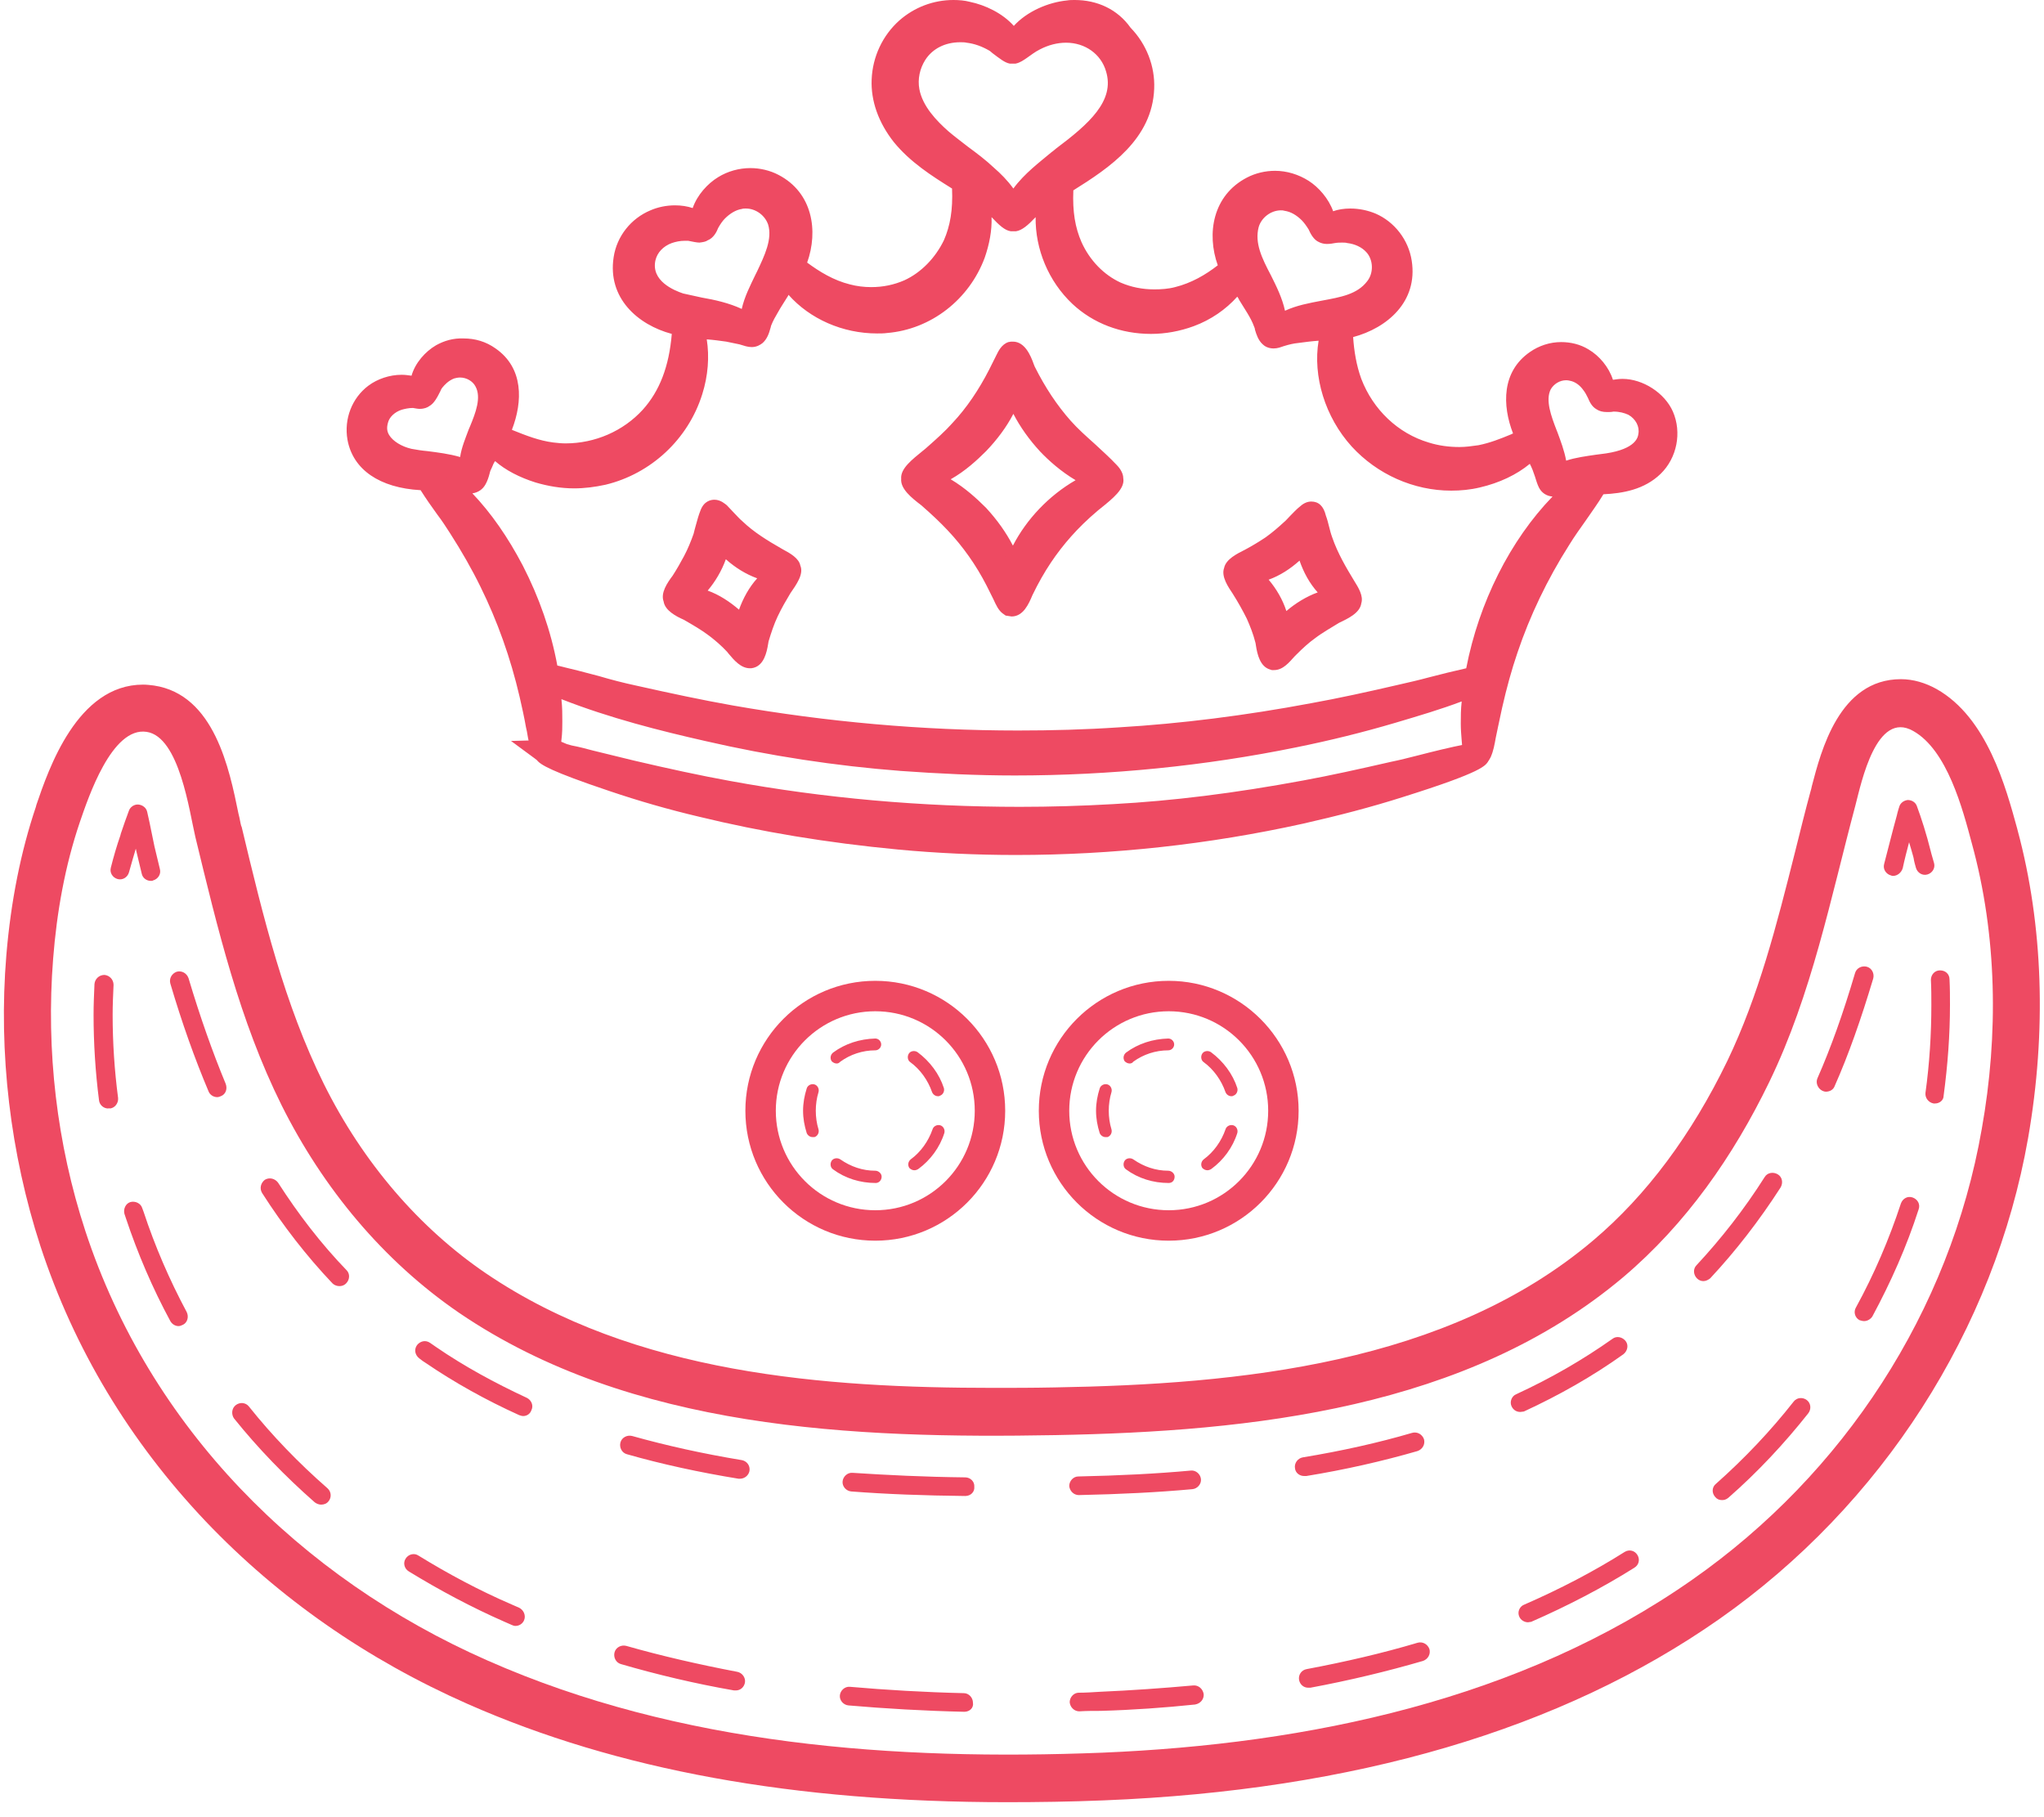<?xml version="1.0" encoding="utf-8"?>
<!-- Generator: Adobe Illustrator 27.0.0, SVG Export Plug-In . SVG Version: 6.00 Build 0)  -->
<svg version="1.1" id="Layer_1" xmlns="http://www.w3.org/2000/svg" xmlns:xlink="http://www.w3.org/1999/xlink" x="0px" y="0px"
	 viewBox="0 0 45 40" style="enable-background:new 0 0 45 40;" xml:space="preserve">
<style type="text/css">
	.st0{fill:#EE4A62;}
</style>
<g>
	<g>
		<g>
			<path class="st0" d="M44.42,18.28l-0.01-0.04c-0.25-0.91-0.66-2.44-1.77-3.07c-0.25-0.14-0.52-0.22-0.79-0.22
				c-1.36,0-1.76,1.59-1.96,2.35c-0.01,0.05-0.02,0.09-0.03,0.12c-0.12,0.44-0.23,0.89-0.34,1.33c-0.41,1.63-0.8,3.16-1.49,4.6
				c-0.79,1.63-1.78,2.96-2.95,3.95c-3.22,2.73-7.8,3.17-11.86,3.24c-0.49,0.01-0.93,0.01-1.35,0.01c-3.69,0-7.9-0.3-11.17-2.52
				c-1.47-1-2.71-2.44-3.57-4.17C6.26,22.1,5.8,20.21,5.32,18.2l-0.01-0.02c-0.02-0.07-0.03-0.16-0.06-0.27
				c-0.2-0.98-0.53-2.62-1.86-2.82c-0.08-0.01-0.16-0.02-0.24-0.02c-1.45,0-2.08,1.86-2.35,2.65l-0.01,0.04
				c-0.33,0.98-0.55,2.07-0.65,3.26c-0.18,2.16,0.09,4.38,0.75,6.41c0.74,2.26,1.97,4.3,3.64,6.06c1.61,1.69,3.55,3.04,5.77,4.02
				c3.29,1.45,7.17,2.16,11.87,2.16c0.68,0,1.4-0.01,2.13-0.04c5.53-0.22,10.08-1.56,13.55-3.99c3.58-2.51,6.06-6.37,6.8-10.59
				C45.06,22.7,44.98,20.36,44.42,18.28z M43.63,24.85c-0.7,4.02-3.04,7.59-6.37,9.92c-3.78,2.65-8.45,3.62-12.99,3.81
				c-4.57,0.18-9.31-0.16-13.54-2.03C6.6,34.73,3.3,31.42,1.88,27.1c-0.63-1.92-0.87-3.98-0.71-6c0.08-1.02,0.26-2.04,0.59-3.01
				c0.18-0.52,0.7-2.1,1.47-1.98c0.72,0.11,0.94,1.76,1.07,2.31c0.49,2.02,0.97,4.04,1.9,5.91c0.91,1.82,2.23,3.42,3.91,4.57
				c3.78,2.57,8.7,2.77,13.12,2.69c4.33-0.08,9.07-0.58,12.51-3.48c1.38-1.17,2.42-2.66,3.21-4.29c0.94-1.94,1.35-4.04,1.9-6.1
				c0.13-0.5,0.46-2.09,1.27-1.63c0.75,0.42,1.09,1.72,1.29,2.47C43.97,20.59,44,22.78,43.63,24.85z"/>
		</g>
		<g>
			<g>
				<path class="st0" d="M3.32,19.39c-0.09,0-0.18-0.06-0.2-0.16L3,18.73c0-0.02-0.01-0.03-0.01-0.05c-0.05,0.17-0.1,0.34-0.15,0.52
					c-0.03,0.11-0.14,0.18-0.25,0.15c-0.11-0.03-0.18-0.14-0.15-0.25c0.06-0.24,0.13-0.48,0.21-0.71l0.01-0.04
					c0.06-0.18,0.12-0.35,0.18-0.51c0.03-0.08,0.12-0.14,0.21-0.13c0.09,0.01,0.17,0.07,0.19,0.16c0.04,0.17,0.07,0.32,0.09,0.42
					c0.03,0.14,0.05,0.25,0.07,0.34l0.12,0.5c0.03,0.11-0.04,0.22-0.15,0.25C3.36,19.39,3.34,19.39,3.32,19.39z"/>
			</g>
			<g>
				<path class="st0" d="M21.25,32.93C21.25,32.93,21.25,32.93,21.25,32.93c-0.91-0.01-1.73-0.04-2.51-0.1
					c-0.11-0.01-0.2-0.11-0.19-0.22c0.01-0.11,0.11-0.2,0.22-0.19c0.77,0.05,1.58,0.09,2.48,0.1c0.11,0,0.21,0.09,0.2,0.21
					C21.46,32.84,21.37,32.93,21.25,32.93z M23.75,32.91c-0.11,0-0.2-0.09-0.21-0.2c0-0.11,0.09-0.21,0.2-0.21
					c0.91-0.02,1.72-0.06,2.48-0.13c0.11-0.01,0.21,0.08,0.22,0.19c0.01,0.11-0.08,0.21-0.19,0.22
					C25.48,32.85,24.67,32.89,23.75,32.91C23.75,32.91,23.75,32.91,23.75,32.91z M16.29,32.55c-0.01,0-0.02,0-0.03,0
					c-0.86-0.14-1.69-0.32-2.46-0.54c-0.11-0.03-0.17-0.15-0.14-0.26c0.03-0.11,0.15-0.17,0.26-0.14c0.75,0.21,1.56,0.39,2.41,0.53
					c0.11,0.02,0.19,0.12,0.17,0.24C16.48,32.48,16.39,32.55,16.29,32.55z M28.71,32.49c-0.1,0-0.19-0.07-0.2-0.17
					c-0.02-0.11,0.06-0.22,0.17-0.24c0.85-0.14,1.66-0.32,2.41-0.54c0.11-0.03,0.22,0.03,0.26,0.14c0.03,0.11-0.03,0.22-0.14,0.26
					c-0.76,0.22-1.59,0.41-2.45,0.55C28.73,32.49,28.72,32.49,28.71,32.49z M11.52,31.17c-0.03,0-0.06-0.01-0.09-0.02
					C10.7,30.82,10,30.43,9.37,30c-0.05-0.03-0.09-0.06-0.14-0.1c-0.09-0.07-0.12-0.19-0.05-0.29c0.07-0.09,0.19-0.12,0.29-0.05
					c0.04,0.03,0.09,0.06,0.13,0.09c0.61,0.42,1.29,0.79,2,1.12c0.1,0.05,0.15,0.17,0.1,0.27C11.67,31.13,11.59,31.17,11.52,31.17z
					 M33.47,31.08c-0.08,0-0.15-0.04-0.19-0.12c-0.05-0.1,0-0.23,0.1-0.27c0.76-0.35,1.47-0.76,2.12-1.22
					c0.09-0.07,0.22-0.04,0.29,0.05c0.07,0.09,0.04,0.22-0.05,0.29c-0.67,0.48-1.41,0.9-2.19,1.26
					C33.53,31.07,33.5,31.08,33.47,31.08z M7.47,28.31c-0.05,0-0.11-0.02-0.15-0.06c-0.57-0.6-1.09-1.27-1.55-1.99
					c-0.06-0.1-0.03-0.22,0.06-0.29c0.1-0.06,0.22-0.03,0.29,0.06c0.45,0.7,0.95,1.35,1.51,1.93c0.08,0.08,0.07,0.21-0.01,0.29
					C7.57,28.3,7.52,28.31,7.47,28.31z M37.5,28.2c-0.05,0-0.1-0.02-0.14-0.06c-0.08-0.08-0.09-0.21-0.01-0.29
					c0.54-0.58,1.05-1.23,1.5-1.94c0.06-0.1,0.19-0.12,0.29-0.06c0.1,0.06,0.12,0.19,0.06,0.29c-0.47,0.73-0.99,1.4-1.55,2
					C37.61,28.17,37.56,28.2,37.5,28.2z M4.78,24.15c-0.08,0-0.16-0.05-0.19-0.13c-0.3-0.71-0.58-1.49-0.84-2.37
					c-0.03-0.11,0.03-0.22,0.14-0.26c0.11-0.03,0.22,0.03,0.26,0.14c0.26,0.87,0.53,1.63,0.82,2.33c0.04,0.11,0,0.23-0.11,0.27
					C4.84,24.14,4.81,24.15,4.78,24.15z M40.2,24.03c-0.03,0-0.06-0.01-0.08-0.02c-0.1-0.05-0.15-0.17-0.11-0.27
					c0.3-0.68,0.57-1.44,0.83-2.32c0.03-0.11,0.15-0.17,0.26-0.14c0.11,0.03,0.17,0.15,0.14,0.26c-0.27,0.9-0.54,1.67-0.85,2.37
					C40.36,23.99,40.28,24.03,40.2,24.03z"/>
			</g>
			<g>
				<path class="st0" d="M41.68,19.28c-0.02,0-0.03,0-0.05-0.01c-0.11-0.03-0.18-0.14-0.15-0.25c0.09-0.34,0.18-0.71,0.28-1.07
					c0.01-0.04,0.02-0.09,0.04-0.15l0.01-0.03c0.02-0.09,0.1-0.15,0.19-0.16c0.09,0,0.17,0.05,0.2,0.13
					c0.1,0.27,0.21,0.61,0.31,1.01l0.01,0.04c0.02,0.07,0.04,0.14,0.06,0.21c0.03,0.11-0.04,0.22-0.15,0.25
					c-0.11,0.03-0.22-0.04-0.25-0.15c-0.02-0.07-0.04-0.14-0.05-0.21l-0.01-0.04c-0.03-0.11-0.06-0.21-0.09-0.31
					c-0.05,0.19-0.1,0.38-0.14,0.57C41.86,19.21,41.77,19.28,41.68,19.28z"/>
			</g>
			<g>
				<path class="st0" d="M21.23,37.68C21.23,37.68,21.23,37.68,21.23,37.68c-0.88-0.02-1.74-0.07-2.55-0.14
					c-0.11-0.01-0.2-0.11-0.19-0.22c0.01-0.11,0.11-0.2,0.22-0.19c0.8,0.07,1.65,0.12,2.51,0.14c0.11,0,0.2,0.1,0.2,0.21
					C21.44,37.59,21.35,37.68,21.23,37.68z M23.76,37.67c-0.11,0-0.2-0.09-0.21-0.2c0-0.11,0.09-0.21,0.2-0.21
					c0.15,0,0.3-0.01,0.46-0.02c0.7-0.03,1.39-0.08,2.06-0.14c0.11-0.01,0.21,0.07,0.23,0.19c0.01,0.11-0.07,0.21-0.19,0.23
					c-0.67,0.07-1.37,0.12-2.08,0.14C24.08,37.66,23.92,37.66,23.76,37.67C23.77,37.67,23.77,37.67,23.76,37.67z M16.2,37.21
					c-0.01,0-0.02,0-0.04,0c-0.86-0.15-1.7-0.35-2.49-0.58c-0.11-0.03-0.17-0.15-0.14-0.26c0.03-0.11,0.15-0.17,0.26-0.14
					c0.77,0.22,1.6,0.41,2.44,0.57c0.11,0.02,0.19,0.13,0.17,0.24C16.38,37.14,16.3,37.21,16.2,37.21z M28.8,37.15
					c-0.1,0-0.18-0.07-0.2-0.17c-0.02-0.11,0.05-0.22,0.17-0.24c0.85-0.16,1.67-0.35,2.44-0.58c0.11-0.03,0.22,0.03,0.26,0.14
					c0.03,0.11-0.03,0.22-0.14,0.26c-0.79,0.23-1.62,0.43-2.48,0.59C28.82,37.15,28.81,37.15,28.8,37.15z M11.35,35.79
					c-0.03,0-0.06-0.01-0.08-0.02c-0.05-0.02-0.11-0.05-0.16-0.07c-0.73-0.32-1.44-0.7-2.11-1.11c-0.1-0.06-0.13-0.19-0.07-0.28
					c0.06-0.1,0.19-0.13,0.28-0.07c0.65,0.4,1.34,0.77,2.06,1.08c0.05,0.02,0.11,0.05,0.16,0.07c0.1,0.05,0.15,0.17,0.11,0.27
					C11.51,35.74,11.43,35.79,11.35,35.79z M33.64,35.71c-0.08,0-0.16-0.05-0.19-0.12c-0.05-0.1,0-0.23,0.11-0.27
					c0.78-0.34,1.53-0.73,2.21-1.16c0.1-0.06,0.22-0.03,0.28,0.07c0.06,0.1,0.03,0.22-0.07,0.28c-0.7,0.44-1.47,0.84-2.27,1.19
					C33.69,35.7,33.66,35.71,33.64,35.71z M7.07,33.12c-0.05,0-0.1-0.02-0.14-0.05c-0.65-0.57-1.25-1.19-1.78-1.85
					C5.09,31.13,5.1,31,5.19,30.93c0.09-0.07,0.22-0.06,0.29,0.03c0.51,0.64,1.1,1.25,1.73,1.8c0.09,0.08,0.09,0.21,0.02,0.29
					C7.19,33.1,7.13,33.12,7.07,33.12z M37.91,33.02c-0.06,0-0.11-0.02-0.15-0.07c-0.08-0.09-0.07-0.22,0.02-0.29
					c0.62-0.55,1.2-1.16,1.71-1.81c0.07-0.09,0.2-0.1,0.29-0.03c0.09,0.07,0.1,0.2,0.03,0.29c-0.53,0.67-1.12,1.3-1.76,1.86
					C38,33.01,37.96,33.02,37.91,33.02z M3.93,29.19c-0.07,0-0.14-0.04-0.18-0.11c-0.39-0.72-0.72-1.49-0.98-2.27l-0.03-0.09
					c-0.03-0.11,0.03-0.23,0.13-0.26c0.11-0.03,0.23,0.03,0.26,0.13l0.03,0.08c0.25,0.76,0.57,1.5,0.95,2.21
					c0.05,0.1,0.02,0.23-0.08,0.28C3.99,29.18,3.96,29.19,3.93,29.19z M41.04,29.08c-0.03,0-0.07-0.01-0.1-0.02
					c-0.1-0.05-0.14-0.18-0.08-0.28c0.4-0.73,0.73-1.5,0.99-2.29c0.04-0.11,0.15-0.17,0.26-0.13c0.11,0.04,0.17,0.15,0.13,0.26
					c-0.26,0.81-0.61,1.6-1.02,2.36C41.18,29.04,41.11,29.08,41.04,29.08z M2.38,24.4c-0.1,0-0.19-0.08-0.2-0.18
					c-0.08-0.62-0.12-1.26-0.12-1.88c0-0.23,0.01-0.45,0.02-0.68c0.01-0.11,0.1-0.2,0.22-0.2c0.11,0.01,0.2,0.1,0.2,0.22
					c-0.01,0.22-0.02,0.44-0.02,0.66c0,0.61,0.04,1.22,0.12,1.83c0.01,0.11-0.07,0.22-0.18,0.23C2.4,24.39,2.39,24.4,2.38,24.4z
					 M42.6,24.29c-0.01,0-0.02,0-0.03,0c-0.11-0.02-0.19-0.12-0.18-0.23c0.09-0.65,0.13-1.3,0.13-1.94c0-0.18,0-0.36-0.01-0.55
					c0-0.11,0.08-0.21,0.2-0.21c0.12,0,0.21,0.08,0.21,0.2c0.01,0.19,0.01,0.38,0.01,0.56c0,0.66-0.05,1.33-0.14,2
					C42.79,24.22,42.7,24.29,42.6,24.29z"/>
			</g>
		</g>
	</g>
	<g>
		<path class="st0" d="M19.27,21.59c-1.58,0-2.86,1.28-2.86,2.86c0,1.58,1.28,2.86,2.86,2.86s2.86-1.28,2.86-2.86
			C22.13,22.87,20.85,21.59,19.27,21.59z M19.27,26.64c-1.21,0-2.19-0.98-2.19-2.19c0-1.21,0.98-2.19,2.19-2.19
			c1.21,0,2.19,0.98,2.19,2.19C21.46,25.66,20.48,26.64,19.27,26.64z"/>
	</g>
	<g>
		<path class="st0" d="M19.28,26.04L19.28,26.04c-0.34,0-0.67-0.1-0.94-0.3c-0.06-0.04-0.07-0.13-0.03-0.19
			c0.04-0.06,0.13-0.07,0.19-0.03c0.23,0.16,0.49,0.25,0.77,0.25c0.07,0,0.14,0.06,0.14,0.13C19.41,25.98,19.35,26.04,19.28,26.04z
			 M20.13,25.76c-0.04,0-0.08-0.02-0.11-0.05c-0.04-0.06-0.03-0.14,0.03-0.19c0.22-0.16,0.39-0.4,0.48-0.66
			c0.02-0.07,0.1-0.11,0.17-0.09c0.07,0.02,0.11,0.1,0.09,0.17c-0.1,0.32-0.31,0.6-0.57,0.79C20.19,25.75,20.16,25.76,20.13,25.76z
			 M17.89,25.03c-0.06,0-0.11-0.04-0.13-0.09c-0.05-0.16-0.08-0.32-0.08-0.49c0-0.17,0.03-0.33,0.08-0.49
			c0.02-0.07,0.1-0.11,0.17-0.09c0.07,0.02,0.11,0.1,0.09,0.17c-0.04,0.13-0.06,0.27-0.06,0.41c0,0.14,0.02,0.28,0.06,0.41
			c0.02,0.07-0.02,0.15-0.09,0.17C17.92,25.03,17.91,25.03,17.89,25.03z M20.65,24.13c-0.06,0-0.11-0.04-0.13-0.09
			c-0.09-0.26-0.26-0.5-0.48-0.66c-0.06-0.04-0.07-0.13-0.03-0.19c0.04-0.06,0.13-0.07,0.19-0.03c0.27,0.2,0.48,0.48,0.58,0.79
			c0.02,0.07-0.02,0.15-0.09,0.17C20.68,24.13,20.67,24.13,20.65,24.13z M18.42,23.41c-0.04,0-0.08-0.02-0.11-0.05
			c-0.04-0.06-0.03-0.14,0.03-0.19c0.27-0.2,0.59-0.3,0.93-0.31c0,0,0,0,0,0c0.07,0,0.13,0.06,0.13,0.13c0,0.07-0.06,0.13-0.13,0.13
			c-0.28,0-0.55,0.09-0.77,0.25C18.47,23.4,18.45,23.41,18.42,23.41z"/>
	</g>
	<g>
		<path class="st0" d="M25.73,21.59c-1.58,0-2.86,1.28-2.86,2.86c0,1.58,1.28,2.86,2.86,2.86s2.86-1.28,2.86-2.86
			C28.59,22.87,27.3,21.59,25.73,21.59z M25.73,26.64c-1.21,0-2.19-0.98-2.19-2.19c0-1.21,0.98-2.19,2.19-2.19
			c1.21,0,2.19,0.98,2.19,2.19C27.92,25.66,26.94,26.64,25.73,26.64z"/>
	</g>
	<g>
		<path class="st0" d="M25.73,26.04L25.73,26.04c-0.34,0-0.67-0.1-0.94-0.3c-0.06-0.04-0.07-0.13-0.03-0.19
			c0.04-0.06,0.13-0.07,0.19-0.03c0.23,0.16,0.49,0.25,0.77,0.25c0.07,0,0.14,0.06,0.14,0.13C25.86,25.98,25.81,26.04,25.73,26.04z
			 M26.58,25.76c-0.04,0-0.08-0.02-0.11-0.05c-0.04-0.06-0.03-0.14,0.03-0.19c0.22-0.16,0.39-0.4,0.48-0.66
			c0.02-0.07,0.1-0.11,0.17-0.09c0.07,0.02,0.11,0.1,0.09,0.17c-0.1,0.32-0.31,0.6-0.57,0.79C26.64,25.75,26.61,25.76,26.58,25.76z
			 M24.34,25.03c-0.06,0-0.11-0.04-0.13-0.09c-0.05-0.16-0.08-0.32-0.08-0.49c0-0.17,0.03-0.33,0.08-0.49
			c0.02-0.07,0.1-0.11,0.17-0.09c0.07,0.02,0.11,0.1,0.09,0.17c-0.04,0.13-0.06,0.27-0.06,0.41c0,0.14,0.02,0.28,0.06,0.41
			c0.02,0.07-0.02,0.15-0.09,0.17C24.37,25.03,24.36,25.03,24.34,25.03z M27.11,24.13c-0.06,0-0.11-0.04-0.13-0.09
			c-0.09-0.26-0.26-0.5-0.48-0.66c-0.06-0.04-0.07-0.13-0.03-0.19c0.04-0.06,0.13-0.07,0.19-0.03c0.27,0.2,0.48,0.48,0.58,0.79
			c0.02,0.07-0.02,0.15-0.09,0.17C27.14,24.13,27.12,24.13,27.11,24.13z M24.87,23.41c-0.04,0-0.08-0.02-0.11-0.05
			c-0.04-0.06-0.03-0.14,0.03-0.19c0.27-0.2,0.59-0.3,0.93-0.31c0,0,0,0,0,0c0.07,0,0.13,0.06,0.13,0.13c0,0.07-0.06,0.13-0.13,0.13
			c-0.28,0-0.55,0.09-0.77,0.25C24.93,23.4,24.9,23.41,24.87,23.41z"/>
	</g>
</g>
<g>
	<g>
		<g>
			<path class="st0" d="M22.36,16.92c-0.83,0-1.67-0.03-2.5-0.1c-1.42-0.11-2.87-0.33-4.3-0.65c-1.03-0.23-2.22-0.53-3.33-0.99
				c0.02,0.23,0.04,0.45,0.04,0.68c0,0.12-0.01,0.24-0.02,0.36c-0.01,0.16-0.03,0.31-0.12,0.4l-0.03,0.03l-0.09,0
				c-0.16-0.09-0.21-0.23-0.27-0.59c-0.06-0.3-0.11-0.53-0.16-0.76c-0.21-0.87-0.5-1.69-0.87-2.45c-0.2-0.4-0.42-0.8-0.68-1.19
				c-0.09-0.14-0.19-0.27-0.28-0.41c-0.14-0.19-0.27-0.39-0.4-0.59c-0.89-0.03-1.44-0.39-1.56-1.01C7.7,9.25,7.86,8.83,8.19,8.59
				c0.18-0.13,0.43-0.21,0.66-0.21c0.11,0,0.21,0.02,0.3,0.05c0.05-0.3,0.27-0.58,0.51-0.72c0.16-0.09,0.34-0.14,0.53-0.14
				c0.23,0,0.44,0.07,0.63,0.2c0.51,0.36,0.61,1.01,0.27,1.76l0.14,0.06c0.3,0.12,0.59,0.24,0.92,0.28c0.1,0.01,0.19,0.02,0.29,0.02
				c0.69,0,1.35-0.28,1.8-0.78c0.41-0.45,0.63-1.04,0.68-1.85c-0.74-0.17-1.43-0.71-1.29-1.58c0.07-0.42,0.35-0.77,0.73-0.94
				c0.15-0.06,0.33-0.1,0.5-0.1c0.18,0,0.34,0.04,0.47,0.1c0.06-0.31,0.3-0.59,0.55-0.74c0.19-0.12,0.41-0.18,0.64-0.18
				c0.2,0,0.39,0.05,0.57,0.14c0.72,0.37,0.81,1.2,0.54,1.86c0.29,0.23,0.64,0.46,1.06,0.56c0.17,0.04,0.33,0.06,0.5,0.06
				c0.28,0,0.54-0.05,0.78-0.16c0.4-0.18,0.73-0.52,0.93-0.95c0.16-0.35,0.22-0.74,0.19-1.26l-0.05-0.03
				c-0.45-0.28-0.91-0.57-1.25-0.99c-0.32-0.4-0.48-0.86-0.46-1.29c0.02-0.47,0.23-0.91,0.57-1.21c0.3-0.27,0.69-0.41,1.1-0.41
				c0.12,0,0.23,0.01,0.35,0.04c0.36,0.08,0.77,0.29,0.99,0.61c0.25-0.37,0.75-0.59,1.18-0.63c0.05,0,0.11-0.01,0.16-0.01
				c0.45,0,0.87,0.18,1.19,0.52c0.32,0.33,0.5,0.79,0.48,1.25c-0.04,1.08-0.99,1.69-1.78,2.18c-0.03,0.52,0.03,0.91,0.18,1.26
				c0.19,0.44,0.52,0.78,0.92,0.96c0.24,0.11,0.51,0.17,0.79,0.17c0.16,0,0.33-0.02,0.49-0.06c0.42-0.1,0.76-0.32,1.06-0.56
				c-0.27-0.66-0.17-1.49,0.55-1.86c0.17-0.09,0.37-0.14,0.56-0.14c0.24,0,0.47,0.07,0.67,0.2c0.23,0.15,0.46,0.43,0.52,0.73
				c0.13-0.07,0.29-0.1,0.46-0.1c0.17,0,0.35,0.04,0.5,0.1c0.39,0.16,0.67,0.52,0.73,0.94c0.13,0.87-0.56,1.41-1.3,1.57
				C29.72,7.64,29.76,8,29.9,8.35c0.27,0.71,0.85,1.26,1.56,1.47c0.23,0.07,0.47,0.1,0.72,0.1c0.15,0,0.29-0.01,0.44-0.04
				c0.26-0.05,0.5-0.14,0.75-0.24l0.16-0.06c-0.34-0.75-0.24-1.4,0.28-1.76c0.18-0.13,0.4-0.2,0.62-0.2c0.19,0,0.37,0.05,0.53,0.15
				c0.24,0.14,0.46,0.42,0.51,0.72c0.09-0.04,0.19-0.06,0.3-0.06c0.41,0,0.84,0.28,1,0.65c0.18,0.41,0.08,0.91-0.25,1.23
				c-0.35,0.34-0.84,0.41-1.25,0.42c-0.13,0.22-0.28,0.42-0.43,0.63c-0.13,0.18-0.25,0.35-0.37,0.53c-0.49,0.77-0.88,1.58-1.15,2.39
				c-0.14,0.41-0.25,0.82-0.35,1.24l-0.14,0.62c-0.06,0.35-0.12,0.58-0.29,0.58l-0.11-0.04c-0.1-0.09-0.11-0.25-0.12-0.36
				c-0.02-0.16-0.02-0.28-0.02-0.4c0-0.23,0.02-0.46,0.04-0.68c-0.5,0.2-1.03,0.36-1.64,0.54c-0.71,0.2-1.44,0.38-2.17,0.53
				C26.53,16.71,24.45,16.92,22.36,16.92z M12.17,14.76c0.33,0.07,0.66,0.16,0.99,0.24c0.28,0.07,0.55,0.14,0.83,0.21
				c0.71,0.17,1.42,0.32,2.14,0.44c2.08,0.37,4.19,0.55,6.3,0.55c0,0,0,0,0,0c0.74,0,1.5-0.02,2.24-0.07
				c1.36-0.08,2.79-0.26,4.24-0.53c0.65-0.12,1.3-0.26,1.95-0.41c0.22-0.05,0.44-0.11,0.66-0.16c0.3-0.08,0.6-0.15,0.9-0.22
				c0.27-1.48,0.97-2.88,1.93-3.85c0.07-0.08,0.14-0.15,0.21-0.21c-0.03,0-0.05,0.01-0.07,0.01c-0.12,0.03-0.17,0.04-0.23,0.04
				c-0.14,0-0.21-0.09-0.24-0.14c-0.04-0.07-0.06-0.15-0.08-0.23c-0.02-0.05-0.03-0.11-0.05-0.16c-0.04-0.09-0.09-0.19-0.14-0.28
				c-0.27,0.28-0.68,0.49-1.16,0.6c-0.2,0.04-0.4,0.07-0.6,0.07c-0.8,0-1.57-0.34-2.1-0.92c-0.61-0.67-0.86-1.6-0.67-2.39
				l-0.13,0.01c-0.17,0.01-0.33,0.03-0.5,0.06c-0.1,0.02-0.2,0.04-0.3,0.07c-0.09,0.03-0.15,0.05-0.22,0.05H28L27.9,7.49
				c-0.07-0.06-0.11-0.17-0.14-0.27c-0.08-0.19-0.13-0.29-0.19-0.39s-0.27-0.44-0.32-0.51c-0.24,0.32-0.6,0.59-1.02,0.75
				c-0.29,0.11-0.59,0.17-0.9,0.17c-0.62,0-1.21-0.22-1.64-0.63c-0.58-0.54-0.86-1.36-0.75-2.12c-0.05,0.04-0.1,0.08-0.16,0.13
				c-0.26,0.27-0.37,0.36-0.47,0.36l0,0c-0.13,0-0.23-0.09-0.43-0.3c-0.08-0.07-0.15-0.13-0.21-0.19c0.05,0.37,0.01,0.77-0.12,1.14
				c-0.32,0.88-1.12,1.5-2.04,1.58c-0.07,0.01-0.14,0.01-0.21,0.01c-0.79,0-1.53-0.36-1.94-0.92c-0.04,0.07-0.09,0.14-0.13,0.21
				c-0.07,0.1-0.13,0.21-0.19,0.31c-0.06,0.1-0.11,0.2-0.16,0.3c-0.06,0.17-0.09,0.27-0.16,0.34l-0.04,0.03l-0.12,0.02
				c-0.07,0-0.14-0.02-0.19-0.04c-0.14-0.04-0.25-0.07-0.35-0.08c-0.16-0.03-0.32-0.04-0.47-0.05l-0.13-0.01
				c0.1,0.41,0.08,0.87-0.06,1.32c-0.3,0.94-1.08,1.67-2.04,1.9c-0.22,0.05-0.44,0.08-0.66,0.08c-0.28,0-0.55-0.04-0.81-0.12
				c-0.24-0.08-0.66-0.24-0.96-0.56c-0.06,0.11-0.11,0.21-0.15,0.3c-0.02,0.05-0.04,0.1-0.05,0.15c-0.02,0.08-0.05,0.15-0.08,0.22
				c-0.03,0.05-0.09,0.14-0.24,0.14c-0.06,0-0.12-0.01-0.17-0.03c-0.04-0.01-0.08-0.01-0.12-0.02c0.5,0.47,0.95,1.08,1.34,1.82
				C11.78,13.22,12.03,13.98,12.17,14.76z M34.49,8.25c-0.19,0-0.36,0.11-0.45,0.27c-0.16,0.29-0.01,0.67,0.11,0.97
				c0.11,0.29,0.21,0.56,0.23,0.82c0.25-0.12,0.53-0.15,0.78-0.18l0.23-0.03c0.49-0.08,0.76-0.25,0.81-0.53
				c0.04-0.22-0.07-0.44-0.28-0.56c-0.1-0.05-0.22-0.08-0.35-0.09c-0.08,0.01-0.13,0.01-0.17,0.01c-0.03,0-0.11,0-0.17-0.04
				c-0.07-0.03-0.11-0.12-0.13-0.18c-0.04-0.08-0.08-0.15-0.12-0.21c-0.09-0.12-0.2-0.2-0.32-0.24C34.59,8.26,34.54,8.25,34.49,8.25
				z M9.09,8.86c-0.11,0-0.21,0.02-0.3,0.05C8.61,8.97,8.47,9.11,8.42,9.28C8.38,9.42,8.4,9.54,8.46,9.65
				c0.1,0.16,0.31,0.3,0.58,0.36c0.11,0.02,0.23,0.04,0.35,0.05c0.27,0.03,0.58,0.07,0.84,0.2c0.01-0.26,0.11-0.52,0.2-0.75
				c0.15-0.38,0.29-0.76,0.14-1.05c-0.09-0.16-0.26-0.27-0.45-0.27c-0.06,0-0.11,0.01-0.17,0.03C9.83,8.26,9.72,8.34,9.63,8.46
				c-0.1,0.19-0.16,0.3-0.22,0.35L9.4,8.85L9.24,8.87C9.2,8.87,9.09,8.86,9.09,8.86z M28.2,4.5c-0.28,0-0.53,0.19-0.61,0.46
				c-0.11,0.39,0.08,0.76,0.27,1.15c0.15,0.29,0.3,0.59,0.33,0.91c0.28-0.17,0.61-0.23,0.93-0.29c0.43-0.08,0.83-0.15,1.08-0.48
				c0.18-0.23,0.16-0.59-0.04-0.81c-0.12-0.13-0.29-0.21-0.49-0.24c-0.04-0.01-0.08-0.01-0.13-0.01c-0.05,0-0.11,0-0.16,0.01
				c-0.07,0.01-0.13,0.03-0.18,0.03h-0.07l-0.03-0.03c-0.09-0.03-0.14-0.13-0.18-0.21c-0.06-0.11-0.12-0.19-0.18-0.25
				c-0.13-0.14-0.29-0.23-0.45-0.25L28.2,4.5z M15.08,5.17c-0.12,0-0.23,0.02-0.33,0.05c-0.23,0.08-0.39,0.26-0.44,0.47
				c-0.12,0.55,0.45,0.8,0.7,0.88c0.13,0.04,0.27,0.06,0.42,0.09c0.35,0.07,0.7,0.14,1,0.32c0.03-0.32,0.18-0.62,0.32-0.9
				c0.21-0.43,0.4-0.83,0.29-1.19c-0.08-0.26-0.33-0.44-0.61-0.44c-0.04,0-0.07,0-0.11,0.01C16.16,4.51,16,4.6,15.88,4.73
				c-0.06,0.06-0.11,0.13-0.17,0.22c-0.04,0.08-0.08,0.18-0.15,0.22l-0.01,0.02l-0.14,0.02c-0.06,0-0.14-0.02-0.2-0.03L15.08,5.17z
				 M21.15,0.81c-0.37,0-0.7,0.17-0.88,0.45c-0.14,0.22-0.2,0.49-0.15,0.73c0.08,0.41,0.39,0.74,0.69,1
				c0.14,0.12,0.28,0.23,0.43,0.34c0.19,0.15,0.39,0.29,0.56,0.46c0.18,0.16,0.38,0.36,0.51,0.6C22.53,4,22.92,3.7,23.25,3.45
				l0.1-0.08c0.58-0.44,1.38-1.05,1.15-1.84c-0.13-0.43-0.53-0.72-0.99-0.72c-0.22,0-0.45,0.06-0.65,0.17
				c-0.11,0.05-0.2,0.12-0.3,0.19c-0.07,0.06-0.14,0.11-0.21,0.11c-0.13,0-0.24-0.08-0.4-0.21c-0.26-0.17-0.45-0.23-0.64-0.26
				C21.26,0.81,21.2,0.81,21.15,0.81z"/>
			<path class="st0" d="M20.99,0.25c0.11,0,0.22,0.01,0.32,0.03c0.4,0.08,0.89,0.36,1.02,0.77c0.15-0.47,0.74-0.75,1.19-0.79
				c0.05,0,0.1-0.01,0.15-0.01c0.87,0,1.58,0.75,1.55,1.64C25.17,2.93,24.22,3.52,23.43,4c-0.03,0.48,0,0.94,0.19,1.38
				c0.2,0.44,0.54,0.82,0.99,1.02c0.27,0.12,0.55,0.18,0.84,0.18c0.17,0,0.35-0.02,0.52-0.06c0.46-0.11,0.83-0.35,1.19-0.64
				c-0.3-0.63-0.22-1.44,0.45-1.79c0.16-0.08,0.33-0.12,0.5-0.12c0.21,0,0.42,0.06,0.6,0.18c0.27,0.18,0.52,0.52,0.47,0.86
				c0.15-0.15,0.36-0.21,0.58-0.21c0.16,0,0.32,0.03,0.45,0.09c0.35,0.15,0.6,0.47,0.65,0.84c0.13,0.82-0.58,1.33-1.31,1.45
				c0.02,0.41,0.06,0.82,0.21,1.21c0.28,0.73,0.88,1.32,1.64,1.55c0.25,0.07,0.5,0.11,0.76,0.11c0.15,0,0.31-0.01,0.46-0.04
				c0.38-0.06,0.7-0.23,1.05-0.36c-0.28-0.56-0.41-1.31,0.18-1.72c0.16-0.11,0.36-0.17,0.55-0.17c0.16,0,0.32,0.04,0.47,0.13
				c0.27,0.16,0.51,0.51,0.45,0.83c0.13-0.11,0.27-0.15,0.43-0.15c0.36,0,0.75,0.26,0.88,0.57c0.16,0.37,0.07,0.81-0.22,1.09
				c-0.33,0.32-0.8,0.38-1.23,0.38c-0.25,0.42-0.57,0.8-0.83,1.22c-0.48,0.76-0.88,1.57-1.16,2.42c-0.14,0.41-0.25,0.83-0.35,1.25
				c-0.05,0.21-0.09,0.42-0.14,0.62c-0.02,0.07-0.07,0.48-0.17,0.48c0,0,0,0,0,0l-0.02-0.01c-0.07-0.07-0.07-0.24-0.08-0.33
				c-0.01-0.12-0.02-0.23-0.02-0.35c0-0.3,0.03-0.59,0.07-0.88c-0.59,0.25-1.21,0.44-1.82,0.62c-0.71,0.21-1.44,0.38-2.17,0.53
				c-2.03,0.41-4.09,0.61-6.15,0.61c-0.83,0-1.66-0.03-2.49-0.1c-1.44-0.11-2.87-0.33-4.28-0.65c-1.18-0.27-2.39-0.58-3.51-1.07
				c0.04,0.29,0.06,0.59,0.06,0.88c0,0.12-0.01,0.23-0.02,0.35c-0.01,0.09-0.01,0.26-0.08,0.33l-0.04,0
				c-0.09-0.06-0.14-0.48-0.16-0.55c-0.05-0.24-0.1-0.48-0.15-0.71c-0.2-0.86-0.49-1.69-0.88-2.48c-0.2-0.42-0.44-0.82-0.69-1.21
				c-0.23-0.35-0.5-0.69-0.71-1.05c-0.62-0.01-1.37-0.2-1.51-0.91C7.83,9.28,7.97,8.9,8.26,8.69C8.42,8.58,8.63,8.5,8.84,8.5
				C9,8.5,9.16,8.54,9.28,8.65C9.21,8.32,9.46,7.97,9.73,7.82c0.14-0.08,0.3-0.12,0.47-0.12c0.2,0,0.39,0.06,0.56,0.18
				c0.59,0.41,0.45,1.17,0.17,1.72c0.41,0.15,0.77,0.34,1.21,0.39c0.1,0.01,0.2,0.02,0.3,0.02c0.71,0,1.4-0.29,1.89-0.82
				c0.52-0.57,0.69-1.28,0.72-2.03c-0.72-0.12-1.43-0.64-1.3-1.45C13.8,5.32,14.05,5,14.4,4.85c0.13-0.05,0.29-0.09,0.45-0.09
				c0.22,0,0.44,0.06,0.59,0.21c-0.05-0.35,0.22-0.7,0.5-0.87c0.18-0.11,0.38-0.16,0.58-0.16c0.17,0,0.35,0.04,0.51,0.12
				c0.67,0.35,0.74,1.16,0.44,1.79c0.36,0.29,0.73,0.54,1.18,0.65c0.17,0.04,0.35,0.06,0.53,0.06c0.28,0,0.57-0.06,0.83-0.17
				C20.46,6.2,20.8,5.82,21,5.38c0.2-0.44,0.23-0.91,0.2-1.38c-0.48-0.3-0.97-0.59-1.33-1.03c-0.27-0.34-0.46-0.76-0.44-1.21
				c0.02-0.43,0.21-0.84,0.53-1.13C20.25,0.38,20.61,0.25,20.99,0.25 M22.32,4.71c0.13-0.51,0.66-0.89,1.05-1.19
				c0.62-0.47,1.52-1.12,1.25-2.02c-0.15-0.5-0.6-0.81-1.11-0.81c0,0-0.01,0-0.01,0c-0.24,0-0.48,0.07-0.7,0.18
				c-0.11,0.06-0.21,0.13-0.31,0.2c-0.02,0.02-0.1,0.09-0.14,0.09c-0.01,0-0.01,0-0.02,0c0,0-0.01,0-0.02,0
				c-0.08,0-0.32-0.21-0.38-0.25c-0.19-0.11-0.39-0.19-0.6-0.21c-0.06-0.01-0.12-0.01-0.18-0.01c-0.39,0-0.77,0.17-0.98,0.51
				C20.01,1.43,19.95,1.73,20,2.01c0.08,0.44,0.4,0.78,0.73,1.07c0.32,0.27,0.68,0.51,0.99,0.8C21.96,4.1,22.23,4.38,22.32,4.71
				 M19.31,7.09c-0.76,0-1.56-0.36-1.95-1.04c-0.13,0.24-0.29,0.46-0.43,0.7c-0.06,0.1-0.11,0.21-0.16,0.31
				c-0.04,0.08-0.06,0.23-0.13,0.29c-0.02,0.02-0.05,0.02-0.07,0.02c-0.07,0-0.15-0.04-0.2-0.05c-0.1-0.03-0.21-0.05-0.32-0.07
				c-0.26-0.04-0.53-0.05-0.8-0.09c0.16,0.46,0.13,0.97-0.01,1.42c-0.28,0.9-1.04,1.6-1.95,1.82c-0.21,0.05-0.42,0.07-0.63,0.07
				c-0.26,0-0.52-0.04-0.78-0.12c-0.38-0.12-0.78-0.33-1.03-0.66c-0.08,0.15-0.17,0.31-0.24,0.47c-0.05,0.11-0.07,0.25-0.13,0.36
				c-0.03,0.05-0.07,0.07-0.12,0.07c-0.07,0-0.16-0.03-0.22-0.04c-0.15-0.02-0.29-0.03-0.44-0.03c0.68,0.53,1.21,1.27,1.6,2.03
				c0.37,0.72,0.63,1.49,0.76,2.29c0.63,0.14,1.26,0.32,1.89,0.47c0.71,0.17,1.43,0.32,2.15,0.45c2.09,0.37,4.2,0.56,6.32,0.56
				c0.75,0,1.5-0.02,2.25-0.07c1.43-0.09,2.85-0.27,4.25-0.53c0.65-0.12,1.3-0.26,1.95-0.41c0.55-0.13,1.09-0.28,1.64-0.4
				c0.24-1.41,0.89-2.84,1.91-3.87c0.18-0.19,0.35-0.34,0.48-0.44c-0.15,0-0.3,0.01-0.45,0.03c-0.06,0.01-0.14,0.04-0.21,0.04
				c-0.05,0-0.1-0.02-0.12-0.07c-0.06-0.12-0.08-0.26-0.14-0.38c-0.07-0.15-0.15-0.3-0.23-0.45c-0.28,0.37-0.77,0.6-1.21,0.7
				c-0.19,0.04-0.38,0.06-0.57,0.06c-0.75,0-1.5-0.32-2.01-0.88c-0.58-0.64-0.88-1.61-0.59-2.45c-0.27,0.03-0.55,0.04-0.82,0.09
				c-0.11,0.02-0.21,0.04-0.32,0.07c-0.05,0.01-0.12,0.05-0.19,0.05c-0.03,0-0.05-0.01-0.07-0.02c-0.07-0.06-0.1-0.22-0.13-0.31
				c-0.05-0.11-0.11-0.22-0.17-0.32c-0.13-0.23-0.29-0.45-0.42-0.68c-0.23,0.4-0.64,0.7-1.07,0.87c-0.27,0.1-0.56,0.16-0.85,0.16
				c-0.57,0-1.13-0.2-1.56-0.6c-0.62-0.58-0.9-1.51-0.64-2.32c-0.15,0.1-0.3,0.21-0.43,0.33c-0.05,0.04-0.3,0.33-0.38,0.33
				c0,0-0.01,0-0.01,0c0,0-0.01,0-0.01,0c-0.08,0-0.33-0.29-0.38-0.33c-0.14-0.12-0.28-0.23-0.43-0.33c0.14,0.45,0.11,0.96-0.05,1.4
				c-0.3,0.83-1.05,1.42-1.93,1.5C19.44,7.09,19.38,7.09,19.31,7.09 M15.48,5.06C15.48,5.06,15.48,5.06,15.48,5.06
				c-0.01,0.01-0.04,0.02-0.07,0.02c-0.08,0-0.2-0.03-0.24-0.03c-0.03,0-0.06,0-0.09,0c-0.13,0-0.25,0.02-0.37,0.06
				c-0.25,0.09-0.46,0.29-0.52,0.56c-0.12,0.54,0.33,0.88,0.79,1.03c0.51,0.14,1.17,0.16,1.57,0.55c-0.05-0.41,0.16-0.81,0.34-1.16
				c0.18-0.37,0.4-0.81,0.26-1.22c-0.1-0.31-0.4-0.52-0.72-0.52c-0.04,0-0.09,0-0.13,0.01c-0.19,0.04-0.37,0.14-0.5,0.28
				c-0.07,0.07-0.13,0.16-0.18,0.24C15.59,4.91,15.53,5.06,15.48,5.06 M28.07,7.28c0.6-0.58,1.71-0.26,2.23-0.95
				c0.22-0.28,0.2-0.7-0.04-0.97c-0.15-0.16-0.36-0.25-0.57-0.28c-0.05-0.01-0.1-0.01-0.14-0.01c-0.06,0-0.11,0-0.17,0.01
				c-0.03,0-0.11,0.02-0.16,0.02c-0.03,0-0.05-0.01-0.06-0.02c0,0,0,0,0,0c-0.05,0-0.11-0.15-0.13-0.18
				c-0.05-0.09-0.11-0.17-0.18-0.24c-0.14-0.15-0.32-0.26-0.52-0.29c-0.04-0.01-0.08-0.01-0.12-0.01c-0.33,0-0.63,0.23-0.73,0.55
				C27.24,5.77,28.17,6.45,28.07,7.28 M9.32,8.72C9.32,8.72,9.32,8.72,9.32,8.72C9.31,8.74,9.28,8.75,9.24,8.75
				c-0.05,0-0.12-0.01-0.14-0.01c0,0,0,0-0.01,0c-0.11,0-0.23,0.01-0.34,0.05C8.54,8.86,8.36,9.02,8.3,9.25
				c-0.13,0.49,0.3,0.78,0.71,0.88c0.44,0.09,1,0.06,1.36,0.36c-0.07-0.34,0.08-0.7,0.21-1.01c0.13-0.33,0.29-0.74,0.11-1.08
				c-0.11-0.21-0.33-0.34-0.56-0.34c-0.07,0-0.14,0.01-0.21,0.04C9.76,8.15,9.63,8.26,9.54,8.38C9.5,8.43,9.38,8.72,9.32,8.72
				 M34.23,10.56c0.32-0.27,0.78-0.26,1.17-0.32c0.38-0.06,0.84-0.2,0.91-0.63c0.05-0.29-0.1-0.55-0.35-0.69
				c-0.12-0.07-0.26-0.1-0.4-0.1c0,0,0,0,0,0c-0.03,0-0.11,0.01-0.17,0.01c-0.05,0-0.09-0.01-0.1-0.03c0,0,0,0,0,0
				c-0.04,0-0.08-0.12-0.09-0.14c-0.04-0.07-0.08-0.15-0.13-0.21c-0.1-0.13-0.23-0.23-0.38-0.28c-0.06-0.02-0.13-0.03-0.19-0.03
				c-0.23,0-0.45,0.12-0.56,0.33c-0.19,0.35-0.02,0.77,0.11,1.11C34.15,9.88,34.3,10.22,34.23,10.56 M20.99,0
				c-0.44,0-0.86,0.16-1.19,0.45c-0.37,0.33-0.59,0.8-0.61,1.3c-0.02,0.47,0.15,0.95,0.49,1.38c0.36,0.44,0.83,0.74,1.28,1.02
				c0.02,0.47-0.04,0.82-0.18,1.14C20.59,5.68,20.28,6,19.91,6.17c-0.23,0.1-0.47,0.15-0.73,0.15c-0.16,0-0.32-0.02-0.47-0.06
				c-0.36-0.09-0.67-0.28-0.94-0.48c0.25-0.7,0.12-1.54-0.63-1.93c-0.19-0.1-0.41-0.15-0.62-0.15c-0.25,0-0.5,0.07-0.71,0.2
				c-0.23,0.14-0.46,0.39-0.56,0.68c-0.12-0.04-0.25-0.06-0.39-0.06c-0.19,0-0.38,0.04-0.54,0.11c-0.43,0.18-0.74,0.57-0.81,1.03
				c-0.14,0.9,0.53,1.49,1.28,1.69c-0.06,0.72-0.27,1.26-0.64,1.67c-0.43,0.47-1.05,0.74-1.7,0.74c-0.09,0-0.18-0.01-0.27-0.02
				c-0.31-0.04-0.59-0.15-0.89-0.27c-0.01,0-0.01-0.01-0.02-0.01c0.24-0.62,0.26-1.36-0.36-1.79c-0.21-0.15-0.45-0.22-0.7-0.22
				C9.98,7.44,9.78,7.5,9.6,7.6C9.36,7.74,9.14,7.99,9.06,8.27C8.99,8.26,8.92,8.25,8.84,8.25c-0.26,0-0.53,0.09-0.73,0.24
				C7.75,8.76,7.57,9.22,7.65,9.68c0.12,0.66,0.71,1.06,1.61,1.11c0.12,0.19,0.24,0.36,0.37,0.54c0.1,0.13,0.19,0.27,0.28,0.41
				c0.25,0.39,0.48,0.79,0.67,1.18c0.37,0.75,0.66,1.56,0.86,2.42c0.05,0.22,0.1,0.44,0.14,0.67l0.02,0.09
				c0.06,0.36,0.11,0.55,0.25,0.65l0.07,0.05l0.08,0l0.09,0l0.11-0.07c0.13-0.12,0.15-0.32,0.16-0.44c0.02-0.16,0.02-0.29,0.02-0.41
				c0-0.16,0-0.31-0.02-0.49c1.07,0.42,2.19,0.7,3.16,0.92c1.43,0.33,2.88,0.55,4.31,0.66c0.83,0.06,1.68,0.1,2.51,0.1
				c2.1,0,4.19-0.21,6.2-0.62c0.74-0.15,1.47-0.33,2.18-0.54c0.54-0.16,1.01-0.3,1.46-0.47c-0.02,0.18-0.02,0.34-0.02,0.49
				c0,0.12,0.01,0.25,0.02,0.37c0.01,0.17,0.03,0.36,0.16,0.48l0.03,0.03l0.03,0.02l0.05,0.03l0.08,0.01c0.29,0,0.35-0.35,0.4-0.63
				l0.05-0.24c0.03-0.14,0.06-0.28,0.09-0.42c0.1-0.44,0.21-0.84,0.34-1.22c0.27-0.8,0.65-1.6,1.14-2.37
				c0.11-0.18,0.24-0.36,0.36-0.53c0.13-0.19,0.27-0.38,0.39-0.58c0.42-0.02,0.9-0.1,1.26-0.45c0.36-0.35,0.47-0.91,0.27-1.37
				c-0.18-0.41-0.66-0.72-1.11-0.72c-0.07,0-0.14,0.01-0.21,0.02c-0.09-0.28-0.3-0.53-0.54-0.67c-0.18-0.11-0.39-0.16-0.6-0.16
				c-0.25,0-0.49,0.08-0.69,0.22c-0.62,0.43-0.61,1.17-0.37,1.79c-0.01,0.01-0.03,0.01-0.04,0.02c-0.24,0.1-0.47,0.19-0.72,0.24
				c-0.14,0.02-0.28,0.04-0.42,0.04c-0.23,0-0.46-0.03-0.68-0.1c-0.67-0.2-1.22-0.72-1.48-1.4c-0.11-0.3-0.16-0.62-0.18-0.92
				c0.75-0.2,1.43-0.78,1.29-1.68c-0.07-0.46-0.38-0.86-0.8-1.04c-0.17-0.07-0.36-0.11-0.55-0.11c-0.14,0-0.27,0.02-0.38,0.06
				c-0.1-0.28-0.32-0.53-0.54-0.67c-0.22-0.14-0.48-0.22-0.74-0.22c-0.21,0-0.43,0.05-0.62,0.15c-0.75,0.39-0.89,1.23-0.64,1.93
				c-0.27,0.21-0.58,0.39-0.94,0.48c-0.15,0.04-0.31,0.05-0.46,0.05c-0.26,0-0.51-0.05-0.74-0.15c-0.37-0.17-0.68-0.49-0.86-0.89
				c-0.14-0.32-0.2-0.67-0.18-1.14c0.8-0.5,1.74-1.13,1.78-2.24c0.02-0.49-0.17-0.98-0.52-1.34C24.6,0.2,24.15,0,23.66,0
				c-0.06,0-0.11,0-0.17,0.01c-0.41,0.04-0.88,0.24-1.17,0.56c-0.25-0.28-0.63-0.46-0.97-0.53C21.24,0.01,21.11,0,20.99,0L20.99,0z
				 M22.31,4.15c-0.13-0.18-0.28-0.33-0.43-0.46c-0.18-0.17-0.38-0.32-0.57-0.46c-0.14-0.11-0.29-0.22-0.43-0.34
				c-0.26-0.23-0.57-0.55-0.64-0.93c-0.04-0.22,0.01-0.45,0.13-0.64c0.16-0.25,0.44-0.39,0.77-0.39c0.05,0,0.1,0,0.14,0.01
				c0.17,0.02,0.34,0.08,0.51,0.18c0.01,0.01,0.04,0.03,0.06,0.05c0.16,0.12,0.27,0.21,0.38,0.23l0,0l0,0c0.02,0,0.03,0,0.05,0h0.03
				l0,0c0,0,0.01,0,0.01,0h0.03l0.01,0c0.1-0.02,0.18-0.08,0.24-0.12c0.1-0.07,0.19-0.14,0.29-0.19c0.19-0.1,0.39-0.15,0.58-0.15
				c0.42,0,0.77,0.25,0.88,0.63c0.2,0.65-0.38,1.16-1.1,1.7l-0.06,0.05l-0.04,0.03C22.9,3.56,22.55,3.82,22.31,4.15L22.31,4.15z
				 M15.58,5.29c0.13-0.05,0.2-0.19,0.23-0.27c0.05-0.09,0.1-0.16,0.15-0.21c0.11-0.11,0.24-0.19,0.37-0.21
				c0.03-0.01,0.06-0.01,0.09-0.01c0.22,0,0.42,0.15,0.49,0.35c0.1,0.32-0.08,0.69-0.24,1.03l-0.04,0.08
				c-0.11,0.23-0.24,0.48-0.3,0.75c-0.28-0.13-0.59-0.2-0.88-0.25c-0.14-0.03-0.28-0.06-0.41-0.09c-0.21-0.07-0.71-0.28-0.61-0.73
				c0.04-0.17,0.17-0.31,0.36-0.38c0.09-0.03,0.18-0.05,0.29-0.05l0.07,0c0.1,0.02,0.19,0.04,0.25,0.04
				C15.48,5.33,15.54,5.32,15.58,5.29L15.58,5.29z M28.29,6.84c-0.06-0.28-0.19-0.54-0.31-0.78C27.78,5.68,27.62,5.35,27.71,5
				c0.06-0.21,0.27-0.37,0.49-0.37c0.03,0,0.05,0,0.08,0.01c0.14,0.02,0.27,0.1,0.38,0.21c0.05,0.05,0.1,0.12,0.15,0.2
				c0.04,0.09,0.11,0.23,0.23,0.28c0.04,0.02,0.1,0.04,0.17,0.04c0.07,0,0.13-0.01,0.18-0.02c0.06-0.01,0.11-0.01,0.16-0.01
				c0.04,0,0.08,0,0.11,0.01c0.17,0.02,0.32,0.09,0.42,0.2C30.23,5.71,30.25,6,30.1,6.19c-0.22,0.29-0.58,0.35-1.01,0.43
				C28.83,6.67,28.55,6.72,28.29,6.84L28.29,6.84z M19.31,7.34c0.07,0,0.15,0,0.22-0.01c0.97-0.08,1.81-0.74,2.15-1.66
				c0.1-0.29,0.16-0.59,0.15-0.89c0.17,0.18,0.29,0.29,0.42,0.31l0,0l0.01,0c0.01,0,0.02,0,0.04,0h0.06l0.01,0
				c0.13-0.02,0.26-0.13,0.43-0.31c-0.01,0.7,0.28,1.41,0.81,1.91c0.46,0.43,1.07,0.66,1.73,0.66c0.32,0,0.64-0.06,0.94-0.17
				c0.38-0.14,0.71-0.37,0.96-0.65c0.01,0.02,0.03,0.04,0.04,0.07c0.06,0.1,0.12,0.19,0.18,0.29c0.06,0.1,0.11,0.19,0.15,0.3
				c0.01,0.02,0.02,0.05,0.02,0.07c0.03,0.1,0.07,0.23,0.17,0.32c0.04,0.04,0.12,0.09,0.24,0.09c0.09,0,0.16-0.03,0.22-0.05
				c0.13-0.04,0.22-0.06,0.32-0.07c0.15-0.02,0.3-0.04,0.45-0.05c-0.13,0.78,0.14,1.68,0.73,2.33c0.56,0.61,1.36,0.97,2.19,0.97
				c0.21,0,0.42-0.02,0.63-0.07c0.43-0.1,0.81-0.28,1.1-0.52c0.02,0.04,0.04,0.08,0.06,0.13c0.02,0.05,0.03,0.09,0.05,0.14
				c0.03,0.09,0.05,0.17,0.09,0.25c0.06,0.12,0.17,0.19,0.3,0.2c-0.93,0.96-1.62,2.33-1.9,3.78c-0.27,0.06-0.55,0.13-0.82,0.2
				c-0.22,0.06-0.44,0.11-0.66,0.16c-0.69,0.16-1.33,0.3-1.94,0.41c-1.44,0.27-2.87,0.45-4.22,0.53c-0.74,0.05-1.49,0.07-2.23,0.07
				c-2.1,0-4.21-0.19-6.27-0.55c-0.68-0.12-1.38-0.27-2.14-0.44c-0.28-0.06-0.55-0.13-0.82-0.21c-0.3-0.08-0.61-0.16-0.91-0.23
				c-0.14-0.76-0.4-1.5-0.76-2.2c-0.33-0.63-0.7-1.16-1.11-1.59c0.13-0.02,0.23-0.09,0.29-0.2c0.04-0.07,0.07-0.16,0.09-0.24
				c0.01-0.05,0.03-0.09,0.05-0.13c0.02-0.05,0.04-0.1,0.07-0.14c0.23,0.2,0.54,0.36,0.89,0.47c0.27,0.08,0.56,0.13,0.85,0.13
				c0.23,0,0.46-0.03,0.69-0.08c1-0.24,1.82-1,2.13-1.99c0.13-0.41,0.16-0.83,0.1-1.21c0.14,0.01,0.29,0.03,0.43,0.05
				c0.1,0.02,0.2,0.04,0.29,0.06c0.1,0.03,0.18,0.06,0.27,0.06c0.11,0,0.19-0.05,0.24-0.09c0.1-0.09,0.14-0.21,0.17-0.32
				c0.01-0.02,0.01-0.05,0.02-0.07c0.04-0.1,0.09-0.19,0.15-0.29c0.06-0.11,0.13-0.21,0.19-0.31c0.01-0.02,0.03-0.04,0.04-0.07
				C17.83,7.02,18.55,7.34,19.31,7.34L19.31,7.34z M9.45,8.94C9.56,8.88,9.63,8.74,9.7,8.6c0.01-0.03,0.03-0.06,0.04-0.07
				C9.79,8.47,9.87,8.38,10,8.33c0.04-0.01,0.08-0.02,0.13-0.02c0.14,0,0.28,0.08,0.34,0.2c0.13,0.24,0,0.58-0.12,0.87l-0.03,0.07
				c-0.07,0.19-0.16,0.4-0.19,0.61C9.89,9.99,9.64,9.96,9.41,9.93C9.29,9.92,9.17,9.9,9.06,9.88c-0.22-0.05-0.41-0.17-0.49-0.3
				C8.52,9.5,8.51,9.42,8.54,9.31c0.03-0.13,0.15-0.24,0.3-0.29C8.91,9,9,8.98,9.09,8.98C9.15,8.99,9.2,9,9.24,9
				C9.34,9,9.41,8.97,9.45,8.94L9.45,8.94z M34.48,10.14c-0.04-0.22-0.12-0.43-0.19-0.62l-0.02-0.05c-0.12-0.31-0.25-0.66-0.13-0.9
				c0.07-0.12,0.2-0.2,0.34-0.2c0.04,0,0.08,0.01,0.12,0.02c0.1,0.03,0.19,0.1,0.26,0.2c0.04,0.05,0.07,0.11,0.1,0.17
				c0.03,0.07,0.08,0.19,0.19,0.25c0.06,0.04,0.13,0.06,0.23,0.06c0.05,0,0.1,0,0.14-0.01c0.14,0,0.24,0.03,0.33,0.07
				c0.16,0.09,0.25,0.26,0.22,0.42c-0.01,0.08-0.06,0.33-0.71,0.43c-0.07,0.01-0.15,0.02-0.23,0.03
				C34.93,10.04,34.69,10.07,34.48,10.14L34.48,10.14z"/>
		</g>
		<g>
			<path class="st0" d="M28.02,14.63c-0.16-0.04-0.2-0.26-0.23-0.43c-0.07-0.26-0.13-0.45-0.21-0.62c-0.08-0.18-0.18-0.35-0.29-0.53
				c-0.13-0.18-0.26-0.37-0.21-0.51c0.02-0.14,0.21-0.23,0.35-0.31c0.2-0.11,0.36-0.2,0.5-0.3c0.15-0.1,0.29-0.22,0.42-0.34
				c0.04-0.04,0.09-0.09,0.13-0.14c0.07-0.08,0.14-0.15,0.22-0.22l0.03-0.03l0.13-0.04c0.15,0,0.2,0.15,0.22,0.22
				c0.02,0.08,0.04,0.15,0.06,0.23c0.02,0.09,0.04,0.17,0.07,0.25c0.12,0.36,0.32,0.69,0.49,0.98c0.1,0.16,0.19,0.3,0.15,0.41
				c-0.02,0.15-0.22,0.25-0.38,0.32c-0.24,0.13-0.42,0.24-0.59,0.37c-0.15,0.11-0.29,0.24-0.42,0.37c-0.16,0.19-0.27,0.31-0.4,0.31
				L28.02,14.63z M27.7,12.7c0.27,0.25,0.48,0.61,0.56,1c0.26-0.28,0.61-0.5,0.98-0.59c-0.28-0.25-0.48-0.62-0.57-1
				C28.41,12.39,28.06,12.61,27.7,12.7z"/>
			<path class="st0" d="M28.87,11.29c0.05,0,0.07,0.06,0.1,0.13c0.05,0.16,0.09,0.33,0.14,0.49c0.12,0.36,0.3,0.68,0.5,1
				c0.1,0.16,0.16,0.28,0.13,0.32c0.02,0.1-0.3,0.23-0.36,0.27c-0.19,0.11-0.38,0.22-0.56,0.36c-0.16,0.12-0.3,0.25-0.44,0.39
				c-0.06,0.06-0.21,0.27-0.31,0.27c-0.01,0-0.01,0-0.02,0c-0.11-0.03-0.13-0.33-0.16-0.42c-0.05-0.19-0.12-0.39-0.21-0.57
				c-0.09-0.19-0.19-0.36-0.3-0.54c-0.04-0.07-0.26-0.34-0.19-0.41c-0.02-0.09,0.27-0.22,0.33-0.25c0.16-0.09,0.32-0.18,0.47-0.29
				c0.15-0.11,0.3-0.22,0.43-0.35c0.12-0.11,0.22-0.25,0.35-0.35C28.82,11.3,28.84,11.29,28.87,11.29 M28.18,14.01
				c0.26-0.42,0.72-0.73,1.21-0.81c0.06-0.01,0.12-0.02,0.16-0.02c-0.46-0.28-0.76-0.86-0.79-1.39c-0.28,0.45-0.83,0.81-1.37,0.83
				C27.85,12.9,28.15,13.48,28.18,14.01 M28.87,11.04c-0.08,0-0.16,0.03-0.24,0.1c-0.09,0.07-0.16,0.15-0.24,0.23
				c-0.04,0.04-0.08,0.09-0.13,0.13c-0.13,0.12-0.26,0.23-0.4,0.33c-0.15,0.1-0.3,0.19-0.45,0.27c-0.18,0.09-0.42,0.21-0.46,0.4
				c-0.07,0.19,0.09,0.42,0.19,0.57c0.12,0.19,0.22,0.37,0.31,0.55c0.07,0.16,0.14,0.33,0.19,0.53c0,0.01,0.01,0.04,0.01,0.06
				c0.03,0.19,0.09,0.47,0.32,0.53l0.03,0.01l0.05,0c0.2,0,0.34-0.18,0.45-0.3l0.04-0.04c0.14-0.14,0.27-0.26,0.41-0.36
				c0.17-0.13,0.37-0.24,0.53-0.34c0.21-0.1,0.46-0.22,0.49-0.43c0.05-0.16-0.06-0.34-0.16-0.5c-0.17-0.28-0.36-0.6-0.48-0.95
				c-0.03-0.08-0.05-0.16-0.07-0.24c-0.02-0.08-0.04-0.16-0.07-0.24C29.14,11.14,29.03,11.04,28.87,11.04L28.87,11.04z M27.93,12.76
				c0.25-0.09,0.48-0.24,0.68-0.42c0.09,0.26,0.22,0.5,0.4,0.7c-0.25,0.09-0.49,0.24-0.69,0.41C28.24,13.2,28.1,12.96,27.93,12.76
				L27.93,12.76z"/>
		</g>
		<g>
			<path class="st0" d="M22.24,13.46l-0.08-0.04c-0.07-0.06-0.11-0.15-0.15-0.22l-0.17-0.35c-0.24-0.46-0.53-0.88-0.88-1.25
				c-0.18-0.18-0.36-0.36-0.55-0.52c-0.27-0.22-0.45-0.38-0.43-0.52c-0.02-0.15,0.18-0.32,0.43-0.52c0.26-0.23,0.47-0.42,0.66-0.62
				c0.32-0.35,0.6-0.75,0.83-1.21l0.15-0.29c0.05-0.11,0.1-0.21,0.2-0.25c0,0,0.01,0,0.01,0c0.21,0,0.31,0.2,0.4,0.43
				c0.26,0.53,0.52,0.93,0.83,1.28c0.17,0.19,0.35,0.35,0.53,0.52c0.16,0.15,0.32,0.29,0.47,0.45c0.04,0.05,0.13,0.13,0.12,0.23
				c0.02,0.14-0.14,0.29-0.45,0.55c-0.27,0.23-0.47,0.43-0.66,0.64c-0.32,0.35-0.6,0.77-0.85,1.27c-0.09,0.21-0.19,0.44-0.37,0.44
				H22.24z M20.66,10.55c0.39,0.19,0.72,0.48,0.95,0.71c0.3,0.31,0.53,0.67,0.68,1.04c0.29-0.71,0.87-1.35,1.59-1.71
				c0.02-0.01,0.04-0.02,0.06-0.03c-0.4-0.19-0.73-0.48-0.96-0.72c-0.3-0.31-0.53-0.67-0.68-1.04c-0.15,0.37-0.39,0.72-0.69,1.04
				C21.39,10.08,21.06,10.37,20.66,10.55z"/>
			<path class="st0" d="M22.3,7.77c0.12,0,0.24,0.35,0.27,0.42c0.22,0.45,0.49,0.87,0.82,1.25c0.31,0.35,0.69,0.63,1.01,0.97
				c0.07,0.07,0.1,0.12,0.08,0.15c0.06,0.11-0.4,0.44-0.47,0.49c-0.21,0.19-0.42,0.39-0.62,0.6c-0.35,0.39-0.63,0.83-0.87,1.3
				c-0.04,0.08-0.14,0.37-0.25,0.37c-0.02,0-0.03-0.01-0.05-0.02c-0.06-0.05-0.1-0.16-0.13-0.23c-0.05-0.1-0.1-0.2-0.15-0.3
				c-0.24-0.47-0.54-0.89-0.9-1.27c-0.18-0.19-0.37-0.36-0.56-0.53c-0.06-0.05-0.44-0.33-0.38-0.43c-0.06-0.1,0.37-0.41,0.43-0.47
				c0.21-0.19,0.42-0.38,0.62-0.59c0.34-0.37,0.62-0.79,0.85-1.24c0.05-0.1,0.1-0.2,0.15-0.29c0.03-0.05,0.07-0.17,0.13-0.19
				C22.29,7.77,22.29,7.77,22.3,7.77 M22.29,12.71c0.22-0.85,0.87-1.6,1.65-2c0.14-0.07,0.26-0.12,0.35-0.14
				c-0.46-0.13-0.89-0.46-1.22-0.8c-0.36-0.38-0.65-0.84-0.77-1.35c-0.13,0.51-0.42,0.97-0.78,1.35c-0.33,0.34-0.76,0.67-1.22,0.79
				c0.46,0.13,0.89,0.46,1.22,0.8C21.88,11.73,22.17,12.2,22.29,12.71 M22.3,7.52L22.3,7.52l-0.04,0l-0.06,0.01
				c-0.15,0.05-0.22,0.2-0.26,0.28l-0.1,0.2l-0.06,0.12c-0.23,0.45-0.5,0.85-0.81,1.18c-0.16,0.18-0.35,0.35-0.6,0.57l-0.05,0.04
				c-0.23,0.19-0.5,0.39-0.48,0.62c-0.02,0.22,0.23,0.42,0.44,0.58c0.23,0.2,0.41,0.37,0.58,0.55c0.34,0.36,0.63,0.77,0.86,1.22
				l0.1,0.2l0.05,0.1c0.06,0.13,0.11,0.24,0.2,0.31l0.07,0.05l0.13,0.02c0.26,0,0.38-0.28,0.46-0.47c0.26-0.54,0.54-0.94,0.85-1.29
				c0.16-0.18,0.35-0.37,0.6-0.58l0.05-0.04c0.26-0.21,0.54-0.43,0.5-0.66c0-0.14-0.11-0.26-0.15-0.3
				c-0.15-0.16-0.32-0.31-0.48-0.46c-0.19-0.17-0.37-0.33-0.53-0.51c-0.3-0.34-0.56-0.73-0.79-1.19l-0.02-0.05
				C22.69,7.82,22.56,7.52,22.3,7.52L22.3,7.52z M20.93,10.55c0.32-0.18,0.58-0.42,0.78-0.62c0.24-0.25,0.45-0.53,0.6-0.82
				c0.15,0.29,0.35,0.57,0.59,0.83c0.19,0.2,0.46,0.44,0.78,0.63c-0.59,0.34-1.08,0.86-1.38,1.44c-0.15-0.29-0.35-0.57-0.59-0.83
				C21.51,10.98,21.25,10.74,20.93,10.55L20.93,10.55z"/>
		</g>
		<g>
			<path class="st0" d="M16.51,14.6c-0.13,0-0.24-0.12-0.36-0.27c-0.17-0.19-0.31-0.31-0.46-0.42c-0.17-0.13-0.36-0.24-0.54-0.35
				c-0.2-0.1-0.41-0.2-0.43-0.35c-0.05-0.13,0.07-0.31,0.16-0.44c0.12-0.18,0.2-0.33,0.28-0.48c0.08-0.16,0.16-0.34,0.21-0.51
				c0.02-0.06,0.04-0.13,0.05-0.19c0.03-0.1,0.05-0.21,0.09-0.31c0.05-0.13,0.14-0.16,0.2-0.16c0.09,0,0.15,0.06,0.21,0.11
				c0.06,0.05,0.11,0.11,0.17,0.17c0.06,0.06,0.11,0.12,0.17,0.18c0.26,0.24,0.55,0.43,0.91,0.63c0.16,0.09,0.31,0.18,0.33,0.29
				c0.06,0.14-0.08,0.33-0.18,0.47c-0.14,0.21-0.24,0.39-0.32,0.57c-0.09,0.18-0.15,0.37-0.21,0.57c-0.04,0.23-0.09,0.45-0.25,0.49
				L16.51,14.6z M15.35,13.06c0.36,0.09,0.71,0.31,0.97,0.6c0.09-0.37,0.29-0.73,0.57-0.99c-0.36-0.09-0.72-0.31-0.98-0.6
				C15.83,12.45,15.63,12.81,15.35,13.06z"/>
			<path class="st0" d="M15.73,11.25c0.04,0,0.08,0.03,0.12,0.08c0.12,0.11,0.22,0.23,0.34,0.34c0.28,0.26,0.6,0.46,0.94,0.65
				c0.17,0.1,0.28,0.17,0.26,0.21c0.07,0.08-0.15,0.35-0.19,0.41c-0.11,0.17-0.21,0.35-0.3,0.54c-0.09,0.19-0.16,0.39-0.22,0.59
				c-0.02,0.08-0.05,0.37-0.16,0.4c-0.01,0-0.01,0-0.02,0c-0.11,0-0.26-0.23-0.32-0.29c-0.13-0.13-0.27-0.26-0.42-0.38
				c-0.18-0.13-0.37-0.25-0.56-0.36c-0.07-0.04-0.39-0.17-0.36-0.27c-0.07-0.07,0.13-0.32,0.17-0.38c0.09-0.15,0.18-0.29,0.26-0.45
				c0.09-0.17,0.16-0.35,0.22-0.53c0.05-0.16,0.08-0.33,0.14-0.49C15.67,11.28,15.7,11.25,15.73,11.25 M16.4,13.98
				c0.03-0.49,0.28-0.98,0.66-1.29c0.05-0.04,0.09-0.07,0.13-0.09c-0.54-0.02-1.08-0.39-1.36-0.84c-0.03,0.53-0.33,1.11-0.8,1.39
				C15.58,13.16,16.13,13.53,16.4,13.98 M15.73,11c-0.07,0-0.23,0.02-0.31,0.24c-0.04,0.1-0.07,0.21-0.1,0.32
				c-0.02,0.06-0.03,0.12-0.05,0.19c-0.06,0.17-0.13,0.34-0.21,0.49c-0.08,0.15-0.16,0.29-0.25,0.43c-0.12,0.16-0.27,0.38-0.2,0.57
				c0.03,0.2,0.28,0.33,0.44,0.4c0.21,0.12,0.4,0.23,0.57,0.36c0.13,0.1,0.26,0.21,0.39,0.35c0.01,0.01,0.02,0.03,0.04,0.05
				c0.11,0.13,0.26,0.31,0.46,0.31h0.03l0.05-0.01c0.23-0.06,0.29-0.34,0.32-0.52l0.01-0.06c0.06-0.2,0.12-0.38,0.2-0.55
				c0.09-0.19,0.19-0.36,0.28-0.51c0.13-0.19,0.3-0.42,0.22-0.61c-0.03-0.16-0.22-0.27-0.39-0.36c-0.35-0.2-0.64-0.38-0.89-0.62
				c-0.06-0.05-0.11-0.11-0.17-0.17c-0.06-0.06-0.11-0.12-0.17-0.18C15.97,11.1,15.87,11,15.73,11L15.73,11z M15.58,13
				c0.17-0.2,0.31-0.44,0.4-0.69c0.2,0.18,0.44,0.33,0.69,0.42c-0.18,0.2-0.31,0.44-0.4,0.69C16.06,13.24,15.83,13.09,15.58,13
				L15.58,13z"/>
		</g>
		<g>
			<path class="st0" d="M22.37,18.68c-0.87,0-1.74-0.04-2.58-0.12c-1.58-0.15-3-0.38-4.36-0.71c-0.68-0.17-1.34-0.36-1.96-0.56
				c-1.47-0.49-1.53-0.6-1.56-0.67l-0.02-0.03l-0.19-0.13l0.29-0.04c0.01,0,0.02,0,0.04,0c0.2,0,0.31,0.03,0.42,0.06l1.47,0.36
				c0.71,0.17,1.42,0.32,2.13,0.45c2.08,0.38,4.23,0.57,6.4,0.57c0.69,0,1.38-0.02,2.06-0.06c1.31-0.07,2.69-0.24,4.2-0.52
				c0.65-0.12,1.3-0.26,1.94-0.41c0.2-0.05,0.39-0.09,0.59-0.14c0.36-0.09,0.71-0.18,1.07-0.25c0.1-0.02,0.16-0.03,0.2-0.03
				l0.05,0.02l0.11,0.07l0.02,0.05l-0.03,0.06c-0.03,0.06-0.1,0.2-1.79,0.73c-0.71,0.22-1.45,0.42-2.2,0.59
				C26.59,18.45,24.47,18.68,22.37,18.68z"/>
			<path class="st0" d="M12.09,16.53c0.14,0,0.31,0.06,0.44,0.09c0.15,0.04,0.3,0.07,0.45,0.11c0.3,0.08,0.6,0.15,0.91,0.22
				c0.71,0.17,1.42,0.32,2.14,0.45c2.13,0.39,4.27,0.58,6.43,0.58c0.69,0,1.38-0.02,2.07-0.06c1.41-0.08,2.82-0.27,4.21-0.52
				c0.65-0.12,1.3-0.26,1.95-0.41c0.55-0.13,1.1-0.28,1.65-0.39c0.08-0.02,0.14-0.02,0.18-0.02c0.01,0,0.01,0,0.02,0l0.02,0.01
				c0.04,0.13-1.55,0.63-1.73,0.69c-0.72,0.23-1.45,0.42-2.19,0.58c-2.05,0.45-4.16,0.69-6.27,0.69c-0.86,0-1.72-0.04-2.57-0.12
				c-1.46-0.14-2.91-0.36-4.34-0.71c-0.66-0.16-1.31-0.35-1.95-0.56c-0.16-0.05-1.53-0.51-1.49-0.62c0,0,0,0,0,0
				c-0.01,0-0.02,0-0.02-0.01l0.04,0C12.05,16.53,12.07,16.53,12.09,16.53 M12.09,16.28c-0.03,0-0.06,0-0.09,0.01l-0.75,0.02
				l0.57,0.42c0.07,0.1,0.31,0.25,1.59,0.68c0.65,0.22,1.31,0.41,1.99,0.57c1.36,0.33,2.79,0.57,4.37,0.72
				c0.85,0.08,1.73,0.12,2.6,0.12c2.11,0,4.24-0.23,6.32-0.69c0.75-0.17,1.49-0.36,2.21-0.59c1.75-0.55,1.82-0.69,1.87-0.8
				l0.05-0.09l-0.03-0.12l-0.03-0.1l-0.09-0.05l-0.04-0.02l-0.06-0.01l-0.02,0l-0.04,0c-0.05,0-0.12,0.01-0.23,0.03
				c-0.36,0.07-0.72,0.16-1.07,0.25c-0.2,0.05-0.39,0.1-0.59,0.14c-0.7,0.16-1.33,0.3-1.93,0.41c-1.51,0.28-2.88,0.45-4.18,0.52
				c-0.69,0.04-1.38,0.06-2.06,0.06c-2.16,0-4.31-0.19-6.38-0.57c-0.66-0.12-1.35-0.27-2.12-0.45c-0.3-0.07-0.6-0.15-0.9-0.22
				c-0.15-0.04-0.3-0.08-0.46-0.11l-0.11-0.03C12.36,16.32,12.22,16.28,12.09,16.28L12.09,16.28z"/>
		</g>
	</g>
</g>
</svg>
